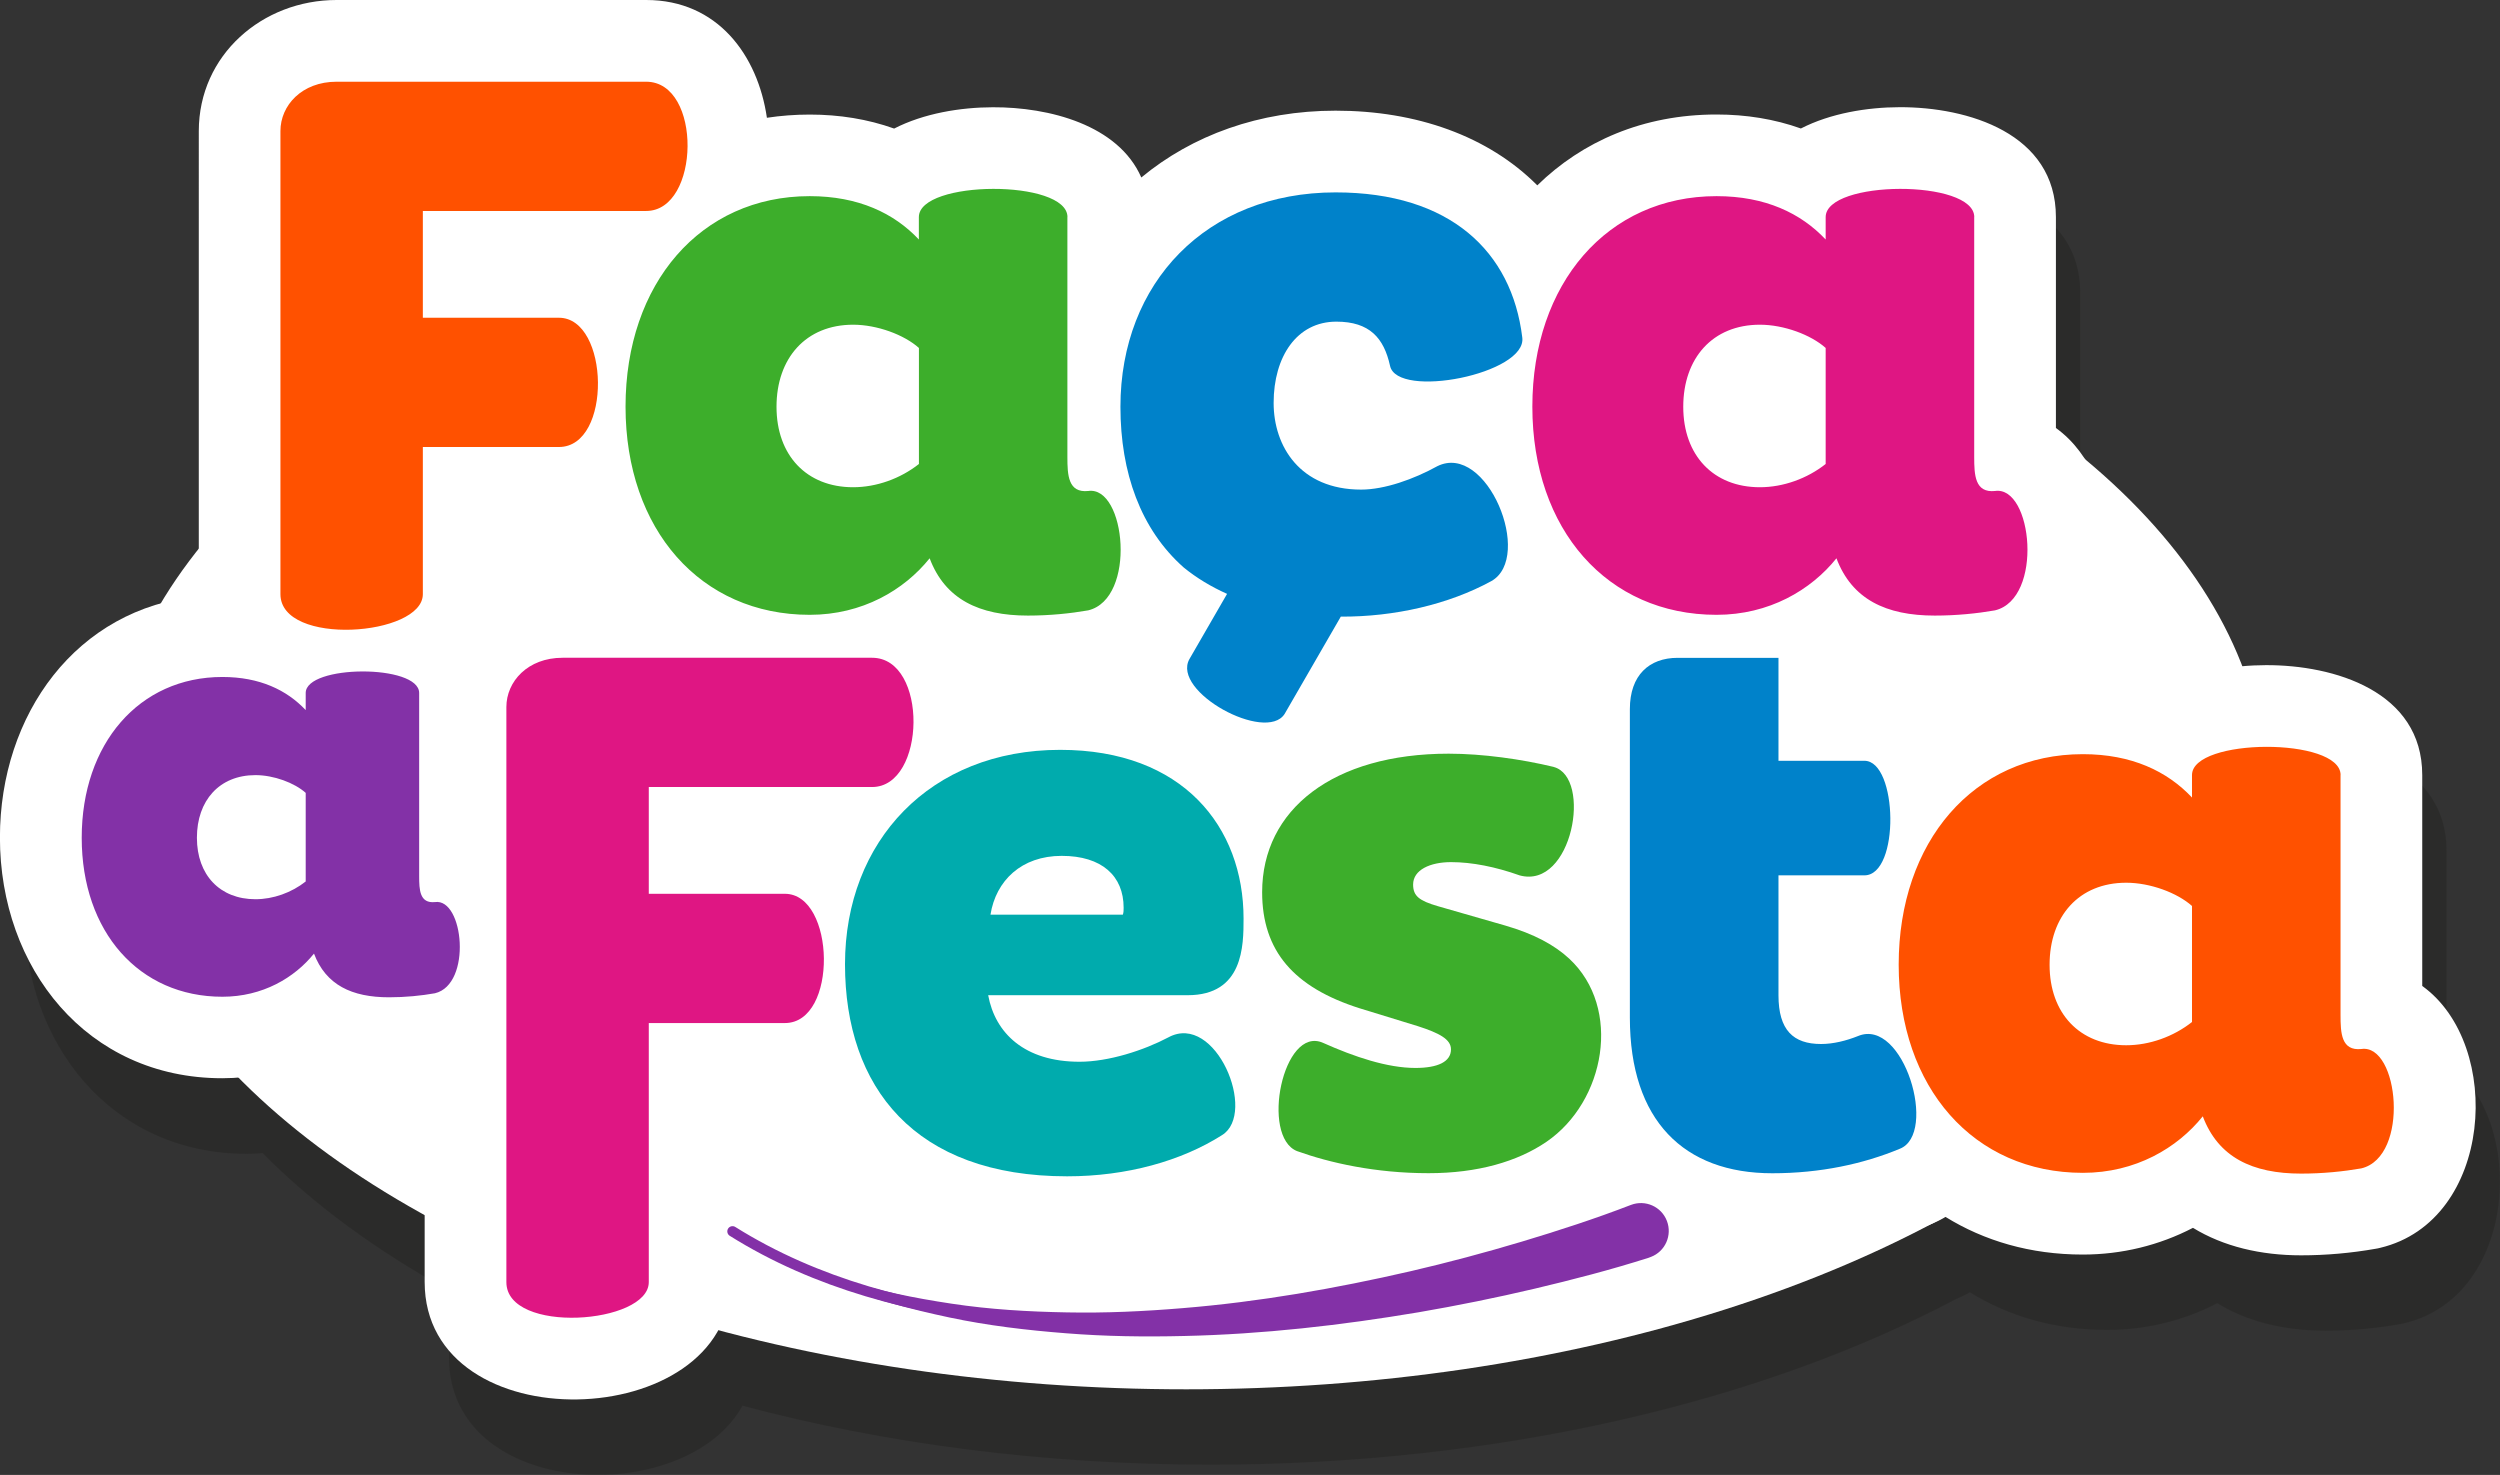 <svg xmlns="http://www.w3.org/2000/svg" width="359.17" height="211.9" viewBox="0 0 359.17 211.9">
  <rect x="0" y="0" width="359.17" height="211.9" fill="#333333" stroke="none"/>
  <defs>
    <style>
      .b {
        fill: #00abad;
      }

      .b, .c, .d, .e, .f, .g, .h, .i {
        fill-rule: evenodd;
      }

      .c {
        fill: #12100b;
        mix-blend-mode: multiply;
        opacity: .21;
      }

      .d {
        fill: #df1683;
      }

      .j, .f {
        fill: #fff;
      }

      .e {
        fill: #0082ca;
      }

      .g {
        fill: #3dae2b;
      }

      .k, .h {
        fill: #8331a7;
      }

      .l {
        isolation: isolate;
      }

      .i {
        fill: #ff5100;
      }

      .m {
        fill: none;
        stroke: #8331a7;
        stroke-linecap: round;
        stroke-linejoin: round;
        stroke-width: 1.5px;
      }
    </style>
  </defs>
  <g class="l">
    <g id="a" data-name="Camada 1">
      <g>
        <path class="c" d="M351.49,152.48v-30.3c0-12.04-12.65-15.82-22.46-15.79-1.09,0-2.23.06-3.37.16-4.14-10.85-11.98-20.95-22.74-29.87-1.11-1.7-2.44-3.2-4.06-4.37v-30.3c0-12.04-12.65-15.82-22.46-15.79-4.64.01-9.92.88-14.18,3.06-3.8-1.36-7.89-2.01-12.12-2.01-10.55,0-19.29,3.88-25.75,10.18-7.07-7.09-17.37-10.73-28.98-10.73-10.95,0-20.58,3.52-27.91,9.6-3.31-7.58-13.28-10.12-21.33-10.09-4.64.01-9.92.88-14.18,3.06-3.8-1.36-7.89-2.01-12.12-2.01-2.13,0-4.18.16-6.16.46-1.31-8.98-7.08-16.92-17.34-16.92h-44.47c-10.68,0-19.8,7.91-19.8,18.82v59.96c-2.08,2.6-3.94,5.27-5.56,8-14.32,4.08-23.01,17.87-23.01,33.59,0,18.73,12.48,34.58,31.94,34.58.77,0,1.54-.04,2.3-.1,7.19,7.28,16.23,13.93,26.77,19.74v9.62c0,20.46,34.01,21.74,42.17,6.93,20.34,5.43,43.14,8.47,67.23,8.47,41.55,0,79.28-9.05,107.13-23.8.69-.29,1.36-.6,1.97-.97,5.54,3.43,12.18,5.41,19.72,5.41,5.59,0,11.01-1.33,15.83-3.84,4.39,2.7,9.74,3.95,15.53,3.95,3.57,0,7.18-.31,10.7-.94l.34-.06.34-.08c16.21-3.87,17.81-29.15,6.03-37.62Z"/>
        <ellipse class="j" cx="170.42" cy="113.62" rx="155.13" ry="85.98"/>
        <path class="f" d="M231.62,171.52c-.89.79-1.83,1.53-2.83,2.21-6.9,4.72-15.3,6.55-23.56,6.55-7.7,0-15.58-1.26-22.84-3.86l-.18-.07-.18-.07c-1.13-.44-2.15-.99-3.07-1.63-7.82,4.14-16.86,6.07-25.66,6.07-18.48,0-32.7-8.02-39.41-22.05-.37.02-.76.03-1.14.03h-7.81v25.48c0,21.75-43.93,23.25-43.93,0v-29.44c-1.71.18-3.42.26-5.13.26-4.37,0-8.45-.87-11.95-2.67-3.71,1.69-7.8,2.58-12,2.58-19.46,0-31.94-15.85-31.94-34.58,0-17.66,10.96-32.93,28.57-34.67,0-.11,0-.23,0-.34V18.82C28.57,7.91,37.68,0,48.37,0h44.47c10.26,0,16.03,7.94,17.34,16.92,1.98-.3,4.03-.46,6.16-.46,4.23,0,8.32.65,12.12,2.01,4.26-2.19,9.54-3.05,14.18-3.06,8.06-.03,18.02,2.52,21.33,10.09,7.33-6.07,16.96-9.6,27.91-9.6,11.61,0,21.92,3.64,28.98,10.73,6.45-6.3,15.2-10.18,25.75-10.18,4.23,0,8.32.65,12.12,2.01,4.26-2.19,9.54-3.05,14.18-3.06,9.81-.03,22.46,3.75,22.46,15.79v30.3c10.38,7.46,10.37,27.97-.86,35.39,1.53-.18,3.11-.27,4.73-.27,4.23,0,8.32.65,12.12,2.01,4.26-2.19,9.54-3.05,14.18-3.06,9.81-.03,22.46,3.75,22.46,15.79v30.3c11.78,8.47,10.18,33.75-6.03,37.62l-.34.08-.34.06c-3.52.62-7.12.94-10.7.94-5.79,0-11.14-1.26-15.53-3.95-4.82,2.51-10.23,3.84-15.83,3.84-7.54,0-14.18-1.98-19.72-5.41-.68.41-1.42.77-2.21,1.09-7.18,2.97-14.93,4.37-22.69,4.37-9.76,0-17.53-3.23-23-8.76Z"/>
        <path class="g" d="M223.21,110.18c-4.61-1.11-10.2-1.9-15.08-1.9-16.57,0-26.8,8.01-26.8,19.9,0,8.45,4.56,13.68,14.01,16.68l8.34,2.56c3.11,1,4.78,1.89,4.78,3.34,0,1.78-1.89,2.67-5.11,2.67-4.03,0-8.76-1.59-13.28-3.61-5.75-2.53-8.99,13.48-3.72,15.56,4.69,1.68,11.22,3.17,18.89,3.17,7.03,0,12.77-1.66,16.94-4.51,8.44-5.77,10.91-19.2,3.27-26.31-2.1-1.95-5.07-3.57-9.2-4.76l-9.67-2.78c-2.67-.78-3.56-1.45-3.56-3.11,0-2.11,2.45-3.22,5.45-3.22s6.39.67,9.87,1.91c7.57,2.03,10.43-14.09,4.88-15.58Z"/>
        <path class="b" d="M167.87,149.03c-3.55,1.88-8.61,3.51-12.78,3.51-7.89,0-12.12-4.11-13.12-9.56h28.66c8.01,0,8.03-7.12,8.03-11.01,0-13.12-8.67-24.24-26.35-24.24-18.68,0-30.91,13.12-30.91,30.8s10.01,30.47,31.91,30.47c8.58,0,16.42-2.21,22.26-5.92,5.09-3.14-.92-17.71-7.7-14.05h0ZM161.31,131.41h-19.01c.78-4.89,4.45-8.45,10.23-8.45s8.9,2.89,8.9,7.45c0,.33,0,.67-.11,1Z"/>
        <path class="g" d="M132.02,66.66c-2.67,2.11-6.12,3.34-9.45,3.34-6.67,0-11.01-4.56-11.01-11.56s4.23-11.79,11.01-11.79c3.45,0,7.34,1.45,9.45,3.34v16.68h0ZM153.36,31.19c0-5.46-21.35-5.35-21.35,0v3.22c-3.56-3.78-8.67-6.23-15.68-6.23-15.68,0-26.46,12.56-26.46,30.24s10.79,29.91,26.46,29.91c7.56,0,13.57-3.56,17.23-8.12,2.22,5.89,7.12,8.23,14.12,8.23,3.11,0,6.07-.3,8.65-.75,7-1.67,5.41-17.96,0-17.15-2.88.29-2.98-2.3-2.98-4.89V31.19Z"/>
        <path class="e" d="M206.49,66.98c-3.36,1.86-7.56,3.36-10.94,3.36-8.78,0-12.57-6.23-12.57-12.45,0-6.67,3.34-11.68,9.01-11.68,4.79,0,6.83,2.36,7.71,6.33,1,4.86,19.74,1.17,19-4.07-1.5-12.33-10.35-20.83-26.82-20.83-18.57,0-30.91,13.01-30.91,30.8,0,9.47,2.92,17.62,9.08,23.08,1.86,1.52,3.96,2.78,6.24,3.8l-5.41,9.37c-2.61,4.7,10.98,12.05,13.67,7.89l8.08-13.99c7.69.04,15.49-1.75,21.62-5.1,6.13-3.43-.64-20.04-7.76-16.51Z"/>
        <path class="i" d="M80.3,64.22c7.68,0,7.27-18.57,0-18.57h-19.55v-15.34h32.08c7.78,0,8.09-18.57,0-18.57h-44.47c-5,0-8.07,3.41-8.07,7.08v66.54c0,7.55,20.46,6.06,20.46,0v-21.14h19.55Z"/>
        <path class="d" d="M262.29,66.66c-2.67,2.11-6.12,3.34-9.45,3.34-6.67,0-11.01-4.56-11.01-11.56s4.23-11.79,11.01-11.79c3.45,0,7.34,1.45,9.45,3.34v16.68h0ZM283.64,31.19c0-5.46-21.35-5.35-21.35,0v3.22c-3.56-3.78-8.67-6.23-15.68-6.23-15.68,0-26.46,12.56-26.46,30.24s10.79,29.91,26.46,29.91c7.56,0,13.57-3.56,17.23-8.12,2.22,5.89,7.12,8.23,14.12,8.23,3.11,0,6.07-.3,8.65-.75,7-1.67,5.41-17.96,0-17.15-2.88.29-2.98-2.3-2.98-4.89V31.19Z"/>
        <path class="i" d="M314.92,146.83c-2.67,2.11-6.12,3.34-9.45,3.34-6.67,0-11.01-4.56-11.01-11.56s4.23-11.79,11.01-11.79c3.45,0,7.34,1.45,9.45,3.34v16.68h0ZM336.27,111.35c0-5.46-21.35-5.35-21.35,0v3.23c-3.56-3.78-8.67-6.23-15.68-6.23-15.68,0-26.46,12.57-26.46,30.24s10.79,29.91,26.46,29.91c7.56,0,13.57-3.56,17.23-8.12,2.22,5.89,7.12,8.23,14.12,8.23,3.11,0,6.07-.3,8.65-.75,7-1.67,5.41-17.96,0-17.15-2.88.29-2.98-2.3-2.98-4.89v-34.47Z"/>
        <path class="d" d="M112.76,146.98c7.68,0,7.27-18.57,0-18.57h-19.55v-15.34h32.08c7.78,0,8.09-18.57,0-18.57h-44.47c-5,0-8.07,3.41-8.07,7.08v82.62c0,7.55,20.46,6.06,20.46,0v-37.22h19.55Z"/>
        <path class="h" d="M43.92,126.64c-2.04,1.61-4.67,2.55-7.22,2.55-5.1,0-8.41-3.48-8.41-8.83s3.23-9,8.41-9c2.63,0,5.6,1.1,7.22,2.55v12.74h0ZM60.22,99.56c0-4.17-16.3-4.08-16.3,0v2.46c-2.72-2.89-6.62-4.76-11.97-4.76-11.97,0-20.21,9.59-20.21,23.1s8.24,22.84,20.21,22.84c5.77,0,10.36-2.72,13.16-6.2,1.7,4.5,5.43,6.28,10.78,6.28,2.37,0,4.63-.23,6.6-.58,5.35-1.28,4.13-13.71,0-13.1-2.2.22-2.27-1.76-2.27-3.73v-26.32Z"/>
        <path class="e" d="M234.16,101.86v7.41s0,36.94,0,36.94c0,14.79,7.78,22.35,20.46,22.35,6.9,0,13.08-1.34,18.3-3.51,5.55-2.12.57-18.95-5.99-16.2-1.71.68-3.55,1.14-5.3,1.14-4,0-6.12-2-6.12-7v-17.23h12.34c5.14,0,4.81-16.46,0-16.46h-12.34v-14.79h-14.49c-4.09,0-6.86,2.5-6.86,7.36Z"/>
        <g>
          <path class="k" d="M236.96,180.67c-5.56,1.77-10.98,3.17-16.51,4.48-5.51,1.3-11.06,2.42-16.63,3.38-11.15,1.88-22.41,3.16-33.71,3.41-5.65.14-11.3.06-16.94-.39-5.63-.44-11.25-1.1-16.77-2.27-5.51-1.17-10.98-2.61-16.22-4.69-5.23-2.07-10.26-4.61-14.94-7.68,4.86,2.78,9.99,5,15.28,6.73,5.28,1.74,10.75,2.84,16.22,3.66,5.48.83,11.03,1.15,16.56,1.25,5.54.11,11.07-.15,16.59-.61,11.03-.9,21.97-2.82,32.74-5.3,5.39-1.25,10.73-2.68,16.02-4.26,5.26-1.58,10.59-3.31,15.58-5.24l.08-.03c2.06-.79,4.38.23,5.17,2.3.79,2.06-.23,4.38-2.3,5.17-.07.03-.15.06-.23.08Z"/>
          <path class="m" d="M235.6,176.91s-82.59,29.97-130.36,0"/>
        </g>
      </g>
    </g>
  </g>
</svg>